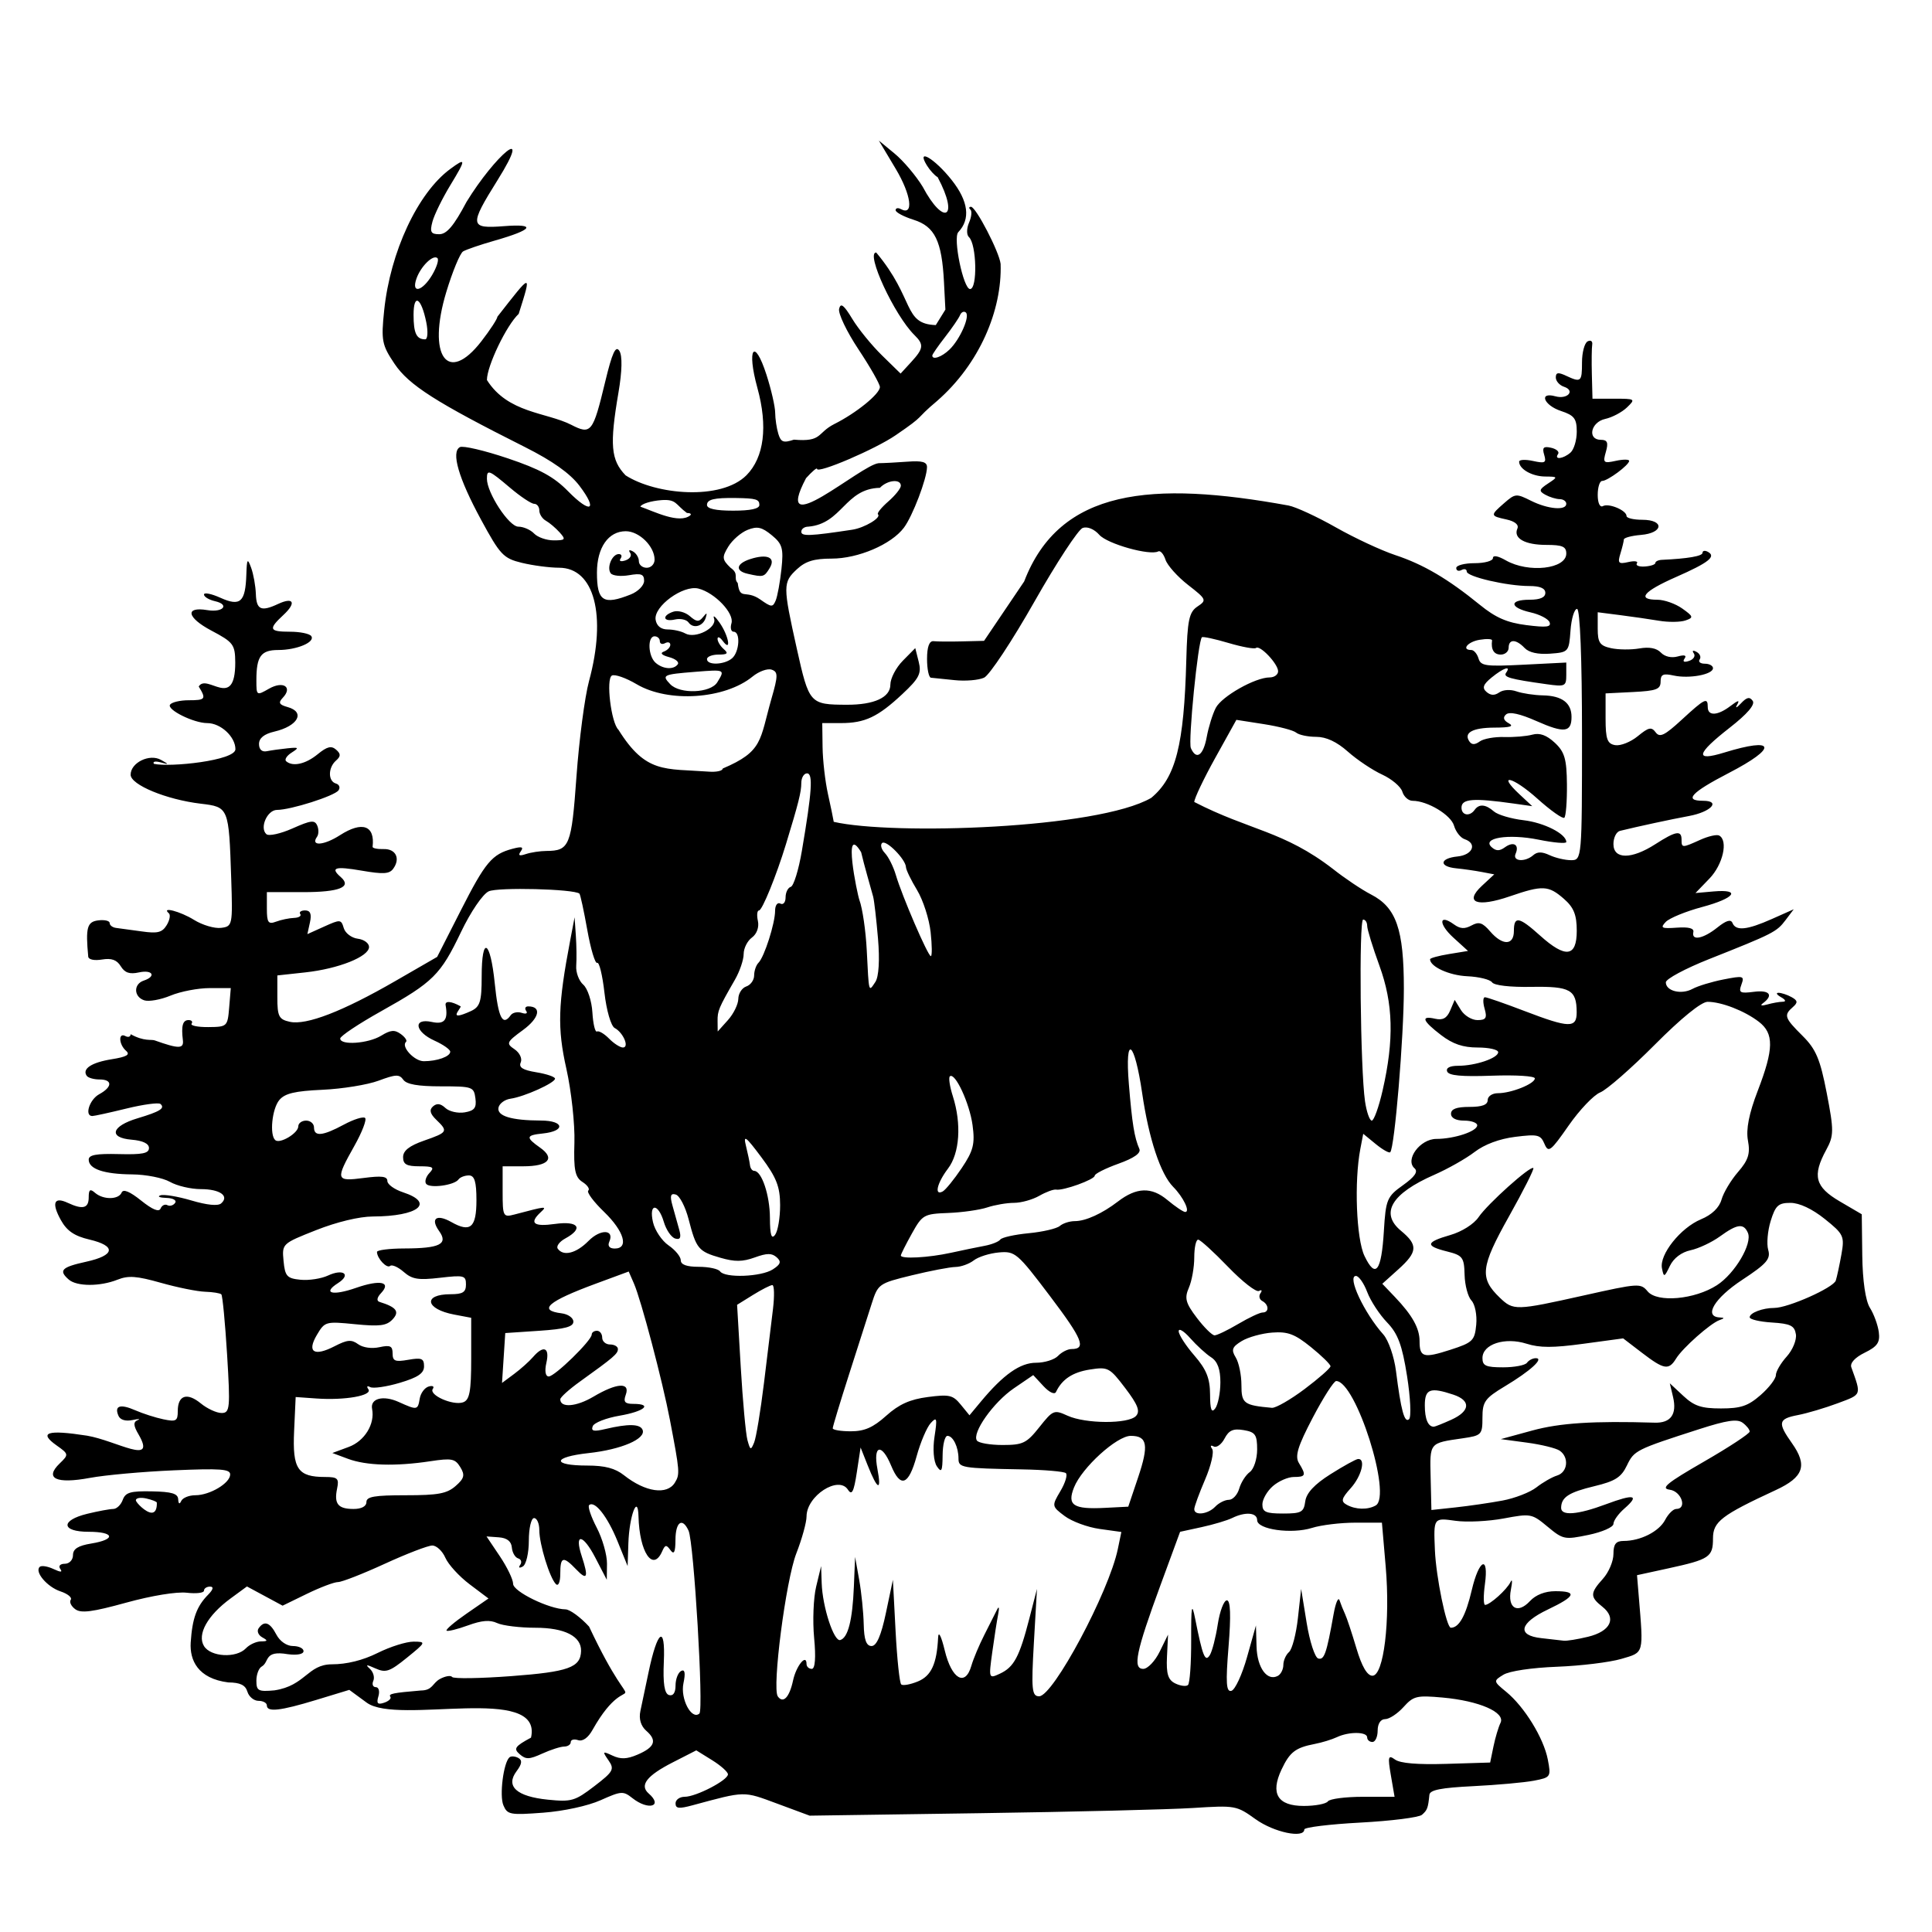 <?xml version="1.0" encoding="UTF-8" standalone="no"?>
<svg
   xmlns:dc="http://purl.org/dc/elements/1.1/"
   xmlns:cc="http://creativecommons.org/ns#"
   xmlns:rdf="http://www.w3.org/1999/02/22-rdf-syntax-ns#"
   xmlns:svg="http://www.w3.org/2000/svg"
   xmlns="http://www.w3.org/2000/svg"
   version="1.1"
   id="svg2"
   viewBox="0 0 1080 1080"
   height="1080"
   width="1080">
  <defs
     id="defs4" />
  <g
     transform="translate(0,27.638)"
     id="layer1">
    <g
       transform="translate(390.06,60.619)"
       id="layer1-2">
      <g
         transform="matrix(0.414,0,0,0.361,389.582,320.936)"
         id="layer1-8">
        <path
           d="m -187.676,1683.671 c -25.988,-21.421 -27.316,-21.696 -84.742,-17.51 -32.087,2.339 -161.659,5.968 -287.937,8.065 l -229.597,3.813 -43.893,-18.655 c -46.13,-19.605 -42.292,-19.692 -114.195,2.569 -18.541,5.74 -22.993,5.159 -22.993,-3 0,-5.565 5.571,-10.13 12.381,-10.145 15.348,-0.035 58.368,-25.654 58.368,-34.762 0,-3.683 -9.617,-13.545 -21.371,-21.915 l -21.371,-15.218 -32.124,18.826 c -34.774,20.379 -44.803,35.303 -32.195,47.911 20.033,20.033 -0.289,26.818 -21.858,7.298 -12.558,-11.365 -14.955,-11.188 -43.006,3.173 -17.209,8.81 -49.861,16.94 -77.611,19.323 -44.746,3.843 -48.284,3.088 -53.661,-11.446 -5.556,-15.018 0.107,-66.172 8.223,-74.289 2.181,-2.181 7.534,-1.76 11.895,0.936 5.67,3.504 5.022,9.339 -2.272,20.471 -15.323,23.386 -0.134,39.274 42.223,44.171 31.879,3.685 36.511,2.143 62.721,-20.883 25.71,-22.587 27.461,-26.248 19.132,-40.012 -8.532,-14.101 -8.155,-14.609 5.441,-7.332 10.952,5.861 19.314,5.524 33.407,-1.347 23.692,-11.551 27.191,-22.031 12.319,-36.903 -7.525,-7.525 -10.41,-18.536 -8.094,-30.889 1.98,-10.558 6.929,-37.481 10.998,-59.828 11.954,-65.648 22.881,-74.484 20.651,-16.7 -1.315,34.09 0.782,49.723 6.961,51.882 5.556,1.942 8.844,-3.549 8.844,-14.768 0,-9.822 3.387,-19.952 7.526,-22.511 5.048,-3.12 6.083,3.148 3.143,19.038 -4.438,23.986 10.954,57.486 21.546,46.894 5.97,-5.97 -7.434,-265.078 -14.651,-283.206 -8.378,-21.046 -17.559,-13.695 -17.673,14.15 -0.079,19.143 -1.942,23.631 -6.694,16.117 -5.642,-8.921 -7.256,-8.668 -11.261,1.769 -12.474,32.506 -30.704,1.621 -31.958,-54.144 -0.813,-36.139 -12.46,-0.731 -13.672,41.565 l -1.014,35.374 -13.761,-38.787 c -13.538,-38.158 -30.698,-63.113 -38.224,-55.587 -2.107,2.107 2.522,17.836 10.289,34.953 7.766,17.117 13.995,42.264 13.841,55.884 l -0.279,24.762 -15.484,-34.215 c -16.793,-37.107 -28.774,-38.7 -18.375,-2.442 9.482,33.062 7.542,38.556 -7.322,20.739 -17.771,-21.303 -21.624,-20.105 -21.624,6.721 0,12.706 -2.581,19.69 -5.882,15.918 -8.458,-9.664 -22.417,-61.72 -22.417,-83.597 0,-10.249 -3.184,-18.635 -7.075,-18.635 -3.891,0 -7.075,15.731 -7.075,34.957 0,19.226 -3.676,37.228 -8.168,40.005 -4.828,2.984 -6.256,1.955 -3.493,-2.516 2.571,-4.16 1.33,-8.679 -2.759,-10.041 -4.088,-1.363 -7.921,-8.952 -8.517,-16.864 -0.724,-9.607 -6.583,-14.841 -17.637,-15.756 l -16.554,-1.37 17.952,30.632 c 9.873,16.848 17.952,36.08 17.952,42.738 0,11.983 48.74,39.235 70.749,39.558 5.837,0.086 20.163,12.094 31.837,26.686 69.655,170.084 59.099,49.005 4.769,159.698 -5.933,12.379 -13.365,18.514 -19.551,16.14 -5.489,-2.106 -9.98,-0.746 -9.98,3.023 0,3.769 -3.98,6.872 -8.844,6.896 -4.864,0.021 -18.172,4.908 -29.574,10.854 -17.782,9.273 -22.141,9.4 -30.648,0.892 -8.508,-8.508 -6.314,-12.146 15.424,-25.581 16.684,-84.012 -179.504,-18.819 -221.774,-54.082 l -23.604,-19.862 -44.606,15.568 c -48.853,17.05 -66.716,19.324 -66.716,8.493 0,-3.891 -5.074,-7.075 -11.275,-7.075 -6.201,0 -12.94,-6.367 -14.975,-14.15 -2.688,-10.281 -9.761,-14.211 -25.868,-14.375 -41.245,-6.039 -52.144,-34.545 -50.708,-61.688 2.153,-37.651 8.024,-56.099 23.637,-74.279 6.82,-7.94 7.703,-12.381 2.462,-12.381 -4.494,0 -8.171,2.834 -8.171,6.297 0,3.463 -10.451,4.889 -23.225,3.167 -13.607,-1.834 -47.502,4.539 -81.848,15.389 -45.858,14.487 -60.811,16.703 -68.67,10.181 -5.526,-4.586 -8.299,-11.167 -6.162,-14.625 2.137,-3.458 -4.072,-9.312 -13.797,-13.009 -18.144,-6.898 -35.511,-30.524 -27.976,-38.058 2.32,-2.32 10.552,-0.829 18.292,3.313 10.147,5.431 12.732,5.361 9.264,-0.249 -2.711,-4.387 0,-7.781 6.221,-7.781 6.097,0 11.03,-5.976 11.03,-13.362 0,-9.67 6.843,-14.646 24.762,-18.008 33.654,-6.314 31.347,-18.154 -3.538,-18.154 -37.271,0 -38.395,-17.756 -1.769,-27.927 14.592,-4.052 30.296,-7.386 34.898,-7.407 4.602,-0.021 10.368,-6.345 12.814,-14.052 3.692,-11.632 10.384,-13.879 39.389,-13.225 26.911,0.606 35.069,3.42 35.5,12.244 0.357,7.327 1.845,8.269 4.127,2.613 1.963,-4.864 10.554,-8.844 19.092,-8.844 19.545,0 46.971,-18.784 46.971,-32.171 0,-8.411 -12.992,-9.506 -76.055,-6.41 -41.83,2.054 -92.873,7.332 -113.428,11.73 -45.462,9.727 -61.704,0.812 -40.734,-22.36 12.445,-13.751 12.325,-14.576 -4.058,-27.858 -24.964,-20.239 -12.728,-24.739 41.167,-15.14 39.795,7.902 94.058,46.992 69.554,-1.657 -7.14,-13.763 -7.504,-19.562 -1.407,-22.421 4.524,-2.12 1.439,-2.198 -6.856,-0.173 -9.289,2.268 -16.574,-0.208 -18.968,-6.448 -6.034,-15.724 2.244,-18.912 22.565,-8.688 10.207,5.136 27.314,11.437 38.015,14.002 17.216,4.128 19.456,2.662 19.456,-12.739 0,-24.542 12.497,-29.334 31.048,-11.906 8.718,8.19 21.371,14.891 28.118,14.891 11.251,0 11.867,-7.473 7.437,-90.205 -2.657,-49.612 -6.17,-91.706 -7.806,-93.541 -1.637,-1.835 -11.556,-3.65 -22.042,-4.033 -10.487,-0.383 -37.282,-6.597 -59.544,-13.809 -32.885,-10.654 -43.896,-11.556 -58.7,-4.811 -23.512,10.713 -54.856,10.624 -65.666,-0.187 -14.174,-14.174 -9.879,-19.256 23.347,-27.622 39.229,-9.878 41.103,-24.521 4.402,-34.404 -20.197,-5.438 -30.331,-13.368 -38.413,-30.055 -12.872,-26.577 -9.376,-36.745 9.214,-26.796 20.398,10.917 28.335,8.544 28.335,-8.471 0,-12.106 1.887,-13.678 8.49,-7.075 11.09,11.09 31.915,10.885 35.976,-0.354 2.119,-5.862 10.979,-1.689 26.283,12.381 15.391,14.15 24.157,18.262 26.297,12.337 1.766,-4.888 5.902,-7.224 9.192,-5.191 3.29,2.033 7.981,0.461 10.426,-3.493 2.493,-4.034 -2.728,-7.435 -11.892,-7.749 -8.985,-0.307 -12.563,-2.095 -7.952,-3.974 4.611,-1.878 23.421,1.69 41.8,7.929 21.22,7.204 35.88,8.88 40.17,4.59 11.515,-11.515 -1.606,-22.137 -27.346,-22.137 -13.526,0 -32.318,-5.061 -41.759,-11.247 -9.441,-6.186 -32.411,-11.389 -51.044,-11.563 -38.116,-0.355 -58.64,-8.351 -58.64,-22.845 0,-7.331 10.196,-9.485 40.681,-8.595 31.972,0.934 40.68,-1.083 40.68,-9.424 0,-6.843 -8.318,-11.411 -23.42,-12.861 -31.731,-3.047 -27.381,-21.012 8.028,-33.154 30.34,-10.404 37.532,-15.565 30.914,-22.183 -2.488,-2.488 -23.126,0.695 -45.861,7.075 -22.735,6.379 -43.516,11.599 -46.179,11.599 -10.884,0 -3.843,-25.52 9.308,-33.732 18,-11.241 18.212,-22.866 0.417,-22.866 -7.553,0 -15.302,-2.54 -17.22,-5.644 -6.644,-10.751 6.316,-20.638 33.643,-25.666 20.411,-3.756 25.401,-7.102 19.456,-13.048 -9.88,-9.879 -10.645,-28.863 -0.921,-22.854 3.891,2.405 7.075,1.101 7.075,-2.898 18.439,11.628 27.707,7.666 32.445,9.573 32.581,13.335 39.557,13.265 38.1,-0.384 -2.371,-22.216 -0.18,-31.053 7.696,-31.053 4.121,0 5.95,2.495 4.066,5.545 -1.885,3.05 8.274,5.437 22.576,5.306 25.49,-0.233 26.045,-0.831 28.178,-30.307 l 2.175,-30.068 -28.466,0 c -15.656,0 -39.428,5.227 -52.825,11.616 -13.398,6.389 -29.424,9.672 -35.614,7.297 -14.239,-5.464 -14.654,-25.128 -0.643,-30.504 17.44,-6.692 11.997,-17.325 -6.494,-12.685 -12.574,3.156 -19.068,0.628 -24.512,-9.544 -5.31,-9.922 -12.482,-12.867 -25.343,-10.409 -10.365,1.981 -18.209,0.094 -18.581,-4.471 -3.672,-45.101 -1.548,-53.951 13.476,-56.147 8.506,-1.243 15.466,0.613 15.466,4.127 0,3.513 3.98,6.923 8.844,7.576 4.864,0.654 20.502,3.092 34.75,5.418 21.128,3.449 27.281,1.662 33.357,-9.691 4.098,-7.656 5.44,-15.931 2.982,-18.388 -10.924,-10.924 15.404,-3.036 33.954,10.173 11.308,8.052 27.718,13.624 36.466,12.381 15.498,-2.201 15.851,-4.165 13.758,-76.545 -3.192,-110.393 -3.251,-110.56 -41.304,-115.776 -46.332,-6.35 -94.508,-29.211 -94.508,-44.846 0,-18.637 25.483,-32.96 40.927,-23.004 11.22,7.233 11.174,7.522 -0.614,3.832 -7.012,-2.195 -10.991,-1.146 -8.842,2.33 21.678,5.645 109.886,-5.1 110.026,-22.596 0,-19.351 -19.863,-40.485 -38.051,-40.485 -18.343,0 -54.975,-20.871 -50.198,-28.601 2.302,-3.725 13.55,-6.774 24.993,-6.774 22.915,0 24.103,-1.847 13.697,-21.29 11.095,-21.185 49.352,38.158 49.336,-37.077 -0.208,-27.997 -2.43,-31.408 -32.26,-49.515 -33.179,-20.141 -36.164,-37.567 -5.43,-31.692 21.242,4.061 30.635,-8.525 10.326,-13.836 -8.174,-2.138 -14.862,-6.78 -14.862,-10.318 0,-3.537 9.973,-1.274 22.163,5.03 26.883,13.902 33.806,6.816 35.032,-35.86 0.709,-24.674 1.539,-26.034 6.478,-10.612 3.115,9.728 5.982,28.034 6.37,40.68 0.749,24.429 7.073,27.656 30.076,15.345 20.931,-11.202 24.902,-1.855 7.211,16.975 -20.804,22.145 -19.458,26.047 8.988,26.047 13.389,0 26.213,3.024 28.498,6.72 5.784,9.358 -19.444,21.58 -44.545,21.58 -23.377,0 -29.521,9.726 -29.521,46.728 0,24.094 0.177,24.231 17.032,13.187 19.175,-12.564 32.385,-2.549 18.579,14.086 -6.308,7.601 -4.905,10.708 6.466,14.317 24.431,7.754 14.207,29.479 -17.918,38.07 -13.742,3.675 -20.622,10.066 -20.622,19.156 0,8.509 3.992,12.709 10.612,11.163 5.837,-1.363 18.421,-3.383 27.964,-4.491 15.344,-1.78 15.97,-1.003 5.416,6.714 -6.565,4.8 -9.863,10.801 -7.329,13.334 8.891,8.891 26.255,4.46 42.566,-10.864 12.706,-11.937 18.386,-13.553 24.864,-7.075 6.478,6.478 6.457,10.335 -0.093,16.886 -10.873,10.873 -10.969,31.954 -0.163,35.556 4.58,1.527 6.168,6.27 3.529,10.54 -5.397,8.733 -64.515,30.313 -83.04,30.313 -13.238,0 -23.91,28.009 -14.325,37.594 3.301,3.301 19.178,-0.721 35.282,-8.937 24.843,-12.674 29.891,-13.348 33.306,-4.449 2.214,5.769 2.099,13.605 -0.255,17.413 -9.303,15.052 9.24,13.584 30.976,-2.452 30.085,-22.196 47.483,-15.109 44.054,17.946 -0.231,2.23 6.456,3.822 14.86,3.537 16.592,-0.561 23.043,14.797 12.863,30.625 -5.129,7.975 -13.441,8.521 -42.44,2.787 -36.105,-7.139 -42.928,-4.712 -28.189,10.027 15.347,15.347 -1.91,23.256 -50.74,23.256 l -49.106,0 0,25.519 c 0,21.613 1.895,24.705 12.381,20.202 6.809,-2.924 17.719,-5.539 24.243,-5.81 6.524,-0.272 10.316,-2.995 8.426,-6.052 -1.889,-3.057 1.086,-5.559 6.613,-5.559 7.002,0 8.985,5.567 6.539,18.362 l -3.51,18.362 22.72,-11.749 c 21.845,-11.297 22.863,-11.202 26.437,2.465 2.044,7.818 10.556,15.189 18.914,16.38 8.358,1.191 15.197,6.942 15.197,12.779 0,14.902 -41.181,33.756 -85.949,39.349 l -37.861,4.73 0,33.792 c 0,29.735 2.031,34.302 16.919,38.038 22.296,5.596 71.344,-16.152 142.265,-63.083 l 56.599,-37.453 31.837,-71.779 c 33.275,-75.022 42.143,-87.159 69.866,-95.626 12.674,-3.871 15.432,-2.912 11.22,3.903 -4.023,6.509 -2.131,7.71 6.768,4.295 6.793,-2.607 19.255,-4.788 27.691,-4.848 31.361,-0.221 33.991,-7.668 40.724,-115.316 3.551,-56.765 11.184,-123.262 16.962,-147.771 24.051,-102.015 7.124,-175.404 -40.474,-175.486 -12.704,-0.021 -35.287,-3.424 -50.187,-7.562 -24.966,-6.932 -29.298,-12.191 -55.26,-67.08 -30.277,-64.01 -40.568,-104.61 -28.419,-112.118 4.139,-2.558 33.069,5.199 64.288,17.238 43.567,16.801 62.546,28.647 81.646,50.961 30.612,35.763 40.928,30.131 15.417,-8.418 -12.661,-19.132 -36.413,-38.465 -73.553,-59.867 -120.267,-69.305 -156.805,-96.047 -176.011,-128.819 -17.13,-29.23 -18.291,-36.071 -14.056,-82.809 8.212,-90.626 45.193,-181.555 88.973,-218.77 21.852,-18.575 21.901,-15.746 0.43,24.762 -10.828,20.429 -21.725,45.898 -24.216,56.599 -3.747,16.097 -2.159,19.456 9.2,19.456 10.118,0 19.783,-13.134 36.746,-49.936 37.66,-70.747 92.078,-125.799 41.867,-33.634 -38.312,70.284 -37.701,75.252 8.744,71.089 44.565,-3.994 39.368,5.378 -12.381,22.328 -19.456,6.373 -38.724,13.927 -42.819,16.788 -4.094,2.861 -14.283,31.112 -22.641,62.78 -26.186,99.216 1.595,144.168 47.271,76.489 11.949,-17.705 21.726,-34.886 21.726,-38.179 45.722,-67.017 47.146,-70.72 28.737,-4.381 -16.413,17.471 -42.887,80.699 -42.887,102.428 28.345,51.481 79.925,49.77 113.482,69.128 27.21,16.074 29.63,12.591 46.241,-66.564 9.39,-44.745 14.137,-56.594 19.111,-47.706 4.175,7.461 3.729,31.255 -1.21,64.459 -12.078,81.209 -10.319,104.607 9.649,128.338 41.106,30.196 128.83,39.205 163.17,-0.188 23.89,-27.773 29.09,-75.544 14.734,-135.359 -14.713,-61.305 -4.126,-78.744 12.289,-20.241 6.408,22.837 11.694,49.272 11.747,58.744 0.057,9.473 1.964,24.186 4.246,32.697 3.49,13.014 6.839,14.451 21.067,9.042 38.845,3.831 30.513,-10.172 54.567,-24.219 29.426,-16.805 61.52,-46.689 61.52,-57.283 0,-4.594 -13.013,-30.828 -28.917,-58.299 -15.904,-27.471 -27.673,-55.749 -26.151,-62.841 2.092,-9.752 6.393,-5.999 17.65,15.405 8.187,15.565 26.246,41.034 40.131,56.599 l 25.247,28.299 14.162,-17.687 c 16.931,-21.145 17.593,-27.211 4.568,-41.892 -27.043,-30.483 -66.414,-127.905 -51.69,-127.905 52.599,72.021 35.889,110.696 80.476,112.396 l 12.96,-23.96 -1.901,-42.449 c -2.862,-63.915 -12.35,-86.277 -40.999,-96.637 -13.371,-4.835 -24.311,-11.523 -24.311,-14.862 0,-3.339 3.206,-4.09 7.125,-1.668 17.697,10.938 14.021,-22.016 -6.949,-62.293 l -22.837,-43.861 21.372,20.232 c 11.754,11.128 28.786,34.209 37.849,51.293 28.426,61.415 49.919,49.164 20.193,-14.831 -3.934,-2.431 -10.489,-10.656 -14.568,-18.277 -14.91,-27.86 10.521,-10.633 33.541,22.72 22.638,32.8 25.681,60.469 8.877,80.717 -7.424,8.945 6.867,88.079 15.906,88.079 10.247,0 8.903,-69.579 -1.555,-80.49 -3.271,-3.412 -3.199,-13.432 0.16,-22.266 3.359,-8.834 4.187,-17.981 1.842,-20.326 -2.346,-2.346 -1.966,-4.265 0.843,-4.265 6.596,0 38.212,69.938 39.978,88.436 2.068,71.906 -28.653,155.034 -85.842,212.246 -31.88,30.625 -13.331,19.729 -55.799,52.955 -27.357,21.667 -106.258,60.372 -106.258,52.125 0,-2.421 -6.672,4.08 -14.827,14.447 -47.445,103.09 74.55,-21.023 98.084,-23.204 6.74,-0.05 24.193,-1.101 38.785,-2.341 20.016,-1.701 26.512,0.382 26.454,8.481 -0.127,17.806 -19.431,75.824 -31.21,93.8 -16.953,25.872 -61.728,47.82 -97.56,47.82 -23.684,0 -35.193,4.027 -46.792,16.374 -19.123,20.355 -19.134,25.619 -0.27,122.811 16.643,85.748 17.535,86.899 67.556,87.114 37.054,0.158 58.828,-11.379 58.828,-31.171 0,-9.607 7.562,-26.259 16.805,-37.005 l 16.805,-19.537 4.665,21.237 c 3.963,18.042 0.636,25.558 -22.111,49.954 -33.06,35.456 -50.524,44.918 -82.909,44.918 l -25.227,0 0.422,37.143 c 0.232,20.429 3.494,53.061 7.249,72.517 3.755,19.456 7.28,38.917 7.832,43.247 79.25,20.889 356.521,10.971 428.703,-37.096 33.186,-31.664 44.289,-81.695 47.349,-213.351 1.438,-61.85 3.7,-74.307 15.069,-82.964 12.79,-9.74 12.237,-11.204 -12.602,-33.346 -14.289,-12.737 -28.048,-30.368 -30.577,-39.18 -2.529,-8.812 -6.928,-14.581 -9.776,-12.821 -11.251,6.953 -68.754,-11.583 -79.565,-25.648 -6.767,-8.803 -15.931,-13.22 -22.333,-10.763 -5.971,2.291 -35.423,53.825 -65.449,114.519 -30.025,60.694 -60.532,113.531 -67.792,117.417 -7.26,3.886 -25.175,5.607 -39.811,3.825 -14.636,-1.782 -28.998,-3.466 -31.916,-3.744 -2.918,-0.277 -5.306,-13.379 -5.306,-29.114 0,-18.784 3.037,-28.215 8.844,-27.461 4.864,0.632 22.183,0.771 38.488,0.31 l 29.644,-0.838 54.165,-91.952 c 48.048,-143.797 172.056,-156.254 357.025,-117.584 9.728,2.096 38.381,17.277 63.674,33.737 25.293,16.46 61.498,35.822 80.457,43.027 37.938,14.418 71.006,36.72 114.101,76.954 21.384,19.964 36.733,27.649 62.807,31.446 27.252,3.969 33.845,3.037 31.356,-4.432 -1.734,-5.201 -13.283,-12.082 -25.664,-15.291 -28.468,-7.377 -29.27,-19.579 -1.287,-19.579 14.15,0 21.225,-3.537 21.225,-10.612 0,-7.119 -7.12,-10.612 -21.629,-10.612 -30.142,0 -84.494,-14.462 -84.494,-22.482 0,-3.659 -3.184,-4.685 -7.075,-2.28 -3.891,2.405 -7.075,1.001 -7.075,-3.12 0,-4.121 11.143,-7.492 24.762,-7.492 13.619,0 24.762,-3.55 24.762,-7.889 0,-4.845 6.729,-3.48 17.438,3.537 30.57,20.03 81.61,13.429 81.61,-10.556 0,-10.791 -5.223,-13.393 -26.884,-13.393 -29.063,0 -44.913,-10.259 -39.131,-25.328 2.247,-5.856 -3.349,-11.205 -14.703,-14.055 -22.2,-5.572 -22.273,-6.199 -2.975,-25.497 14.728,-14.728 16.197,-14.873 35.948,-3.537 22.91,13.148 47.745,15.616 47.745,4.743 0,-3.891 -3.98,-7.124 -8.844,-7.183 -4.864,-0.057 -13.604,-3.118 -19.421,-6.796 -9.074,-5.736 -8.571,-8.204 3.537,-17.354 13.777,-10.411 13.683,-10.672 -3.926,-10.892 -17.721,-0.221 -35.021,-11.582 -35.021,-22.999 0,-3.187 8.453,-3.673 18.785,-1.08 16.35,4.104 18.3,2.862 15.047,-9.581 -2.946,-11.264 -0.945,-13.565 9.435,-10.85 7.245,1.895 11.429,6.267 9.298,9.715 -5.738,9.285 6.944,7.606 16.769,-2.219 4.669,-4.669 8.49,-19.273 8.49,-32.451 0,-20.127 -3.397,-25.244 -21.225,-31.973 -23.382,-8.826 -30.523,-30.039 -7.67,-22.785 16.373,5.197 27.371,-8.737 11.656,-14.768 -6.083,-2.334 -11.061,-8.791 -11.061,-14.349 0,-7.797 3.124,-8.432 13.685,-2.78 20.42,10.928 21.69,9.725 21.69,-20.558 0,-15.335 3.397,-29.981 7.548,-32.547 4.151,-2.566 6.958,-0.366 6.237,4.889 -0.721,5.254 -0.934,26.268 -0.473,46.697 l 0.838,37.143 29.396,0 c 28.486,0 29.018,0.418 17.166,13.513 -6.726,7.432 -19.954,15.452 -29.396,17.822 -19.607,4.921 -24.513,32.338 -5.787,32.338 8.745,0 10.302,4.292 6.726,18.542 -4.286,17.076 -3.228,18.184 13.383,14.015 9.92,-2.49 18.036,-2.452 18.036,0.084 0,6.312 -29.042,31.033 -36.457,31.033 -3.296,0 -5.992,9.739 -5.992,21.642 0,12.511 2.961,19.812 7.019,17.304 7.987,-4.936 31.893,6.597 31.893,15.386 0,3.192 9.551,5.804 21.224,5.804 30.242,0 28.695,20.504 -1.769,23.442 -12.646,1.219 -23.037,4.403 -23.09,7.075 -0.057,2.672 -2.148,12.524 -4.655,21.894 -3.967,14.827 -2.577,16.518 10.719,13.041 8.402,-2.197 13.612,-1.301 11.577,1.992 -2.035,3.293 2.736,5.502 10.602,4.909 7.866,-0.593 14.303,-3.053 14.303,-5.468 0,-2.415 3.98,-4.599 8.844,-4.855 35.045,-1.841 54.83,-5.771 54.83,-10.891 0,-3.293 3.236,-3.988 7.19,-1.544 11.719,7.243 1.303,16.696 -43.08,39.101 -44.132,22.278 -53.282,35.114 -25.03,35.114 9.297,0 24.419,6.131 33.605,13.624 15.139,12.349 15.536,14.078 4.234,18.477 -6.857,2.669 -22.776,2.881 -35.374,0.47 -12.598,-2.411 -36.437,-6.364 -52.975,-8.785 l -30.068,-4.402 0,25.547 c 0,21.449 2.879,26.27 17.948,30.052 9.871,2.477 27.104,2.673 38.295,0.435 13.439,-2.688 23.298,-0.514 29.038,6.402 5.243,6.318 14.259,8.704 22.728,6.017 9.222,-2.927 12.394,-1.796 9.246,3.297 -2.999,4.852 -0.698,6.181 6.148,3.554 6.016,-2.309 8.874,-7.54 6.349,-11.624 -2.703,-4.374 -1.185,-5.322 3.693,-2.307 4.556,2.816 6.452,8.083 4.213,11.705 -2.239,3.622 0.893,6.586 6.96,6.586 6.066,0 11.03,3.123 11.03,6.94 0,9.794 -32.019,16.661 -53.061,11.379 -14.376,-3.608 -17.687,-1.834 -17.687,9.476 0,11.798 -5.65,14.24 -37.143,16.053 l -37.143,2.138 0,38.815 c 0,32.059 2.265,39.251 13.012,41.321 7.157,1.378 20.855,-4.862 30.441,-13.867 14.768,-13.874 18.462,-14.782 24.198,-5.946 5.524,8.509 12.009,4.897 35.257,-19.641 31.308,-33.045 35.051,-35.123 35.051,-19.456 0,14.186 13.367,13.417 30.727,-1.769 10.498,-9.183 12.791,-9.64 8.876,-1.769 -2.903,5.837 -0.572,4.85 5.179,-2.192 7.917,-9.694 11.787,-10.653 15.931,-3.948 3.568,5.773 -7.28,20.279 -31.158,41.666 -45.301,40.574 -47.634,52.627 -7.442,38.446 69.678,-24.584 72.92,-7.986 6.185,31.66 -50.57,30.043 -61.017,42.94 -34.785,42.94 24.766,0 11.005,17.25 -18.814,23.584 -24.613,5.228 -67.952,15.93 -93.204,23.015 -4.864,1.365 -8.844,10.54 -8.844,20.39 0,23.948 24.31,24.044 56.599,0.222 27.629,-20.384 35.374,-21.933 35.374,-7.075 0,13.048 0.742,13.059 25.215,0.362 10.867,-5.638 22.373,-8.633 25.571,-6.657 12.446,7.692 5.126,44.938 -13.084,66.58 l -18.898,22.459 24.204,-2.46 c 38.175,-3.88 29.163,10.466 -15.113,24.058 -22.16,6.803 -44.319,17.223 -49.243,23.156 -7.759,9.35 -5.754,10.53 15.042,8.856 16.198,-1.304 23.42,0.942 22.226,6.912 -2.779,13.895 13.344,10.37 32.351,-7.075 12.048,-11.057 18.309,-13.218 20.501,-7.075 4.537,12.71 19.625,10.956 53.233,-6.189 l 29.467,-15.033 -11.058,16.802 c -12.007,18.243 -16.48,20.857 -103.269,60.362 -32.102,14.612 -58.368,30.787 -58.368,35.944 0,13.636 21.015,19.542 36.072,10.138 7.135,-4.456 25.931,-11.013 41.768,-14.572 27.037,-6.075 28.516,-5.592 24.234,7.901 -4.027,12.69 -2.038,14.001 17.001,11.206 21.203,-3.112 26.75,5.304 11.809,17.919 -4.075,3.441 -1.58,4.191 5.885,1.769 7.128,-2.313 16.679,-4.254 21.225,-4.313 4.742,-0.064 3.741,-3.032 -2.347,-6.967 -5.837,-3.772 -7.429,-6.858 -3.537,-6.858 3.891,0 11.824,3.002 17.628,6.672 8.405,5.314 8.765,8.46 1.769,15.456 -12.562,12.562 -11.345,16.695 13.12,44.559 18.091,20.605 23.774,36.039 32.648,88.67 9.781,58.012 9.721,65.881 -0.679,87.797 -19.085,40.22 -15.153,57.408 18.269,79.854 l 29.693,19.942 0.683,63.655 c 0.421,39.263 4.381,70.377 10.336,81.195 5.309,9.647 10.7,26.534 11.98,37.526 1.872,16.077 -1.853,22.332 -19.044,31.984 -13.117,7.364 -20.09,16.097 -18.056,22.611 13.703,43.875 14.446,41.61 -18.235,55.618 -17.133,7.344 -41.371,15.598 -53.862,18.341 -26.648,5.853 -27.737,11.749 -8.055,43.596 21.267,34.411 15.839,52.518 -21.732,72.49 -73.73,39.194 -84.898,49.052 -84.898,74.945 0,28.796 -4.758,32.459 -60.136,46.304 l -42.449,10.612 2.293,31.837 c 6.586,91.428 7.577,87.307 -23.518,97.798 -15.565,5.251 -54.612,10.717 -86.773,12.146 -34.293,1.524 -64.248,6.643 -72.438,12.38 -13.718,9.608 -13.65,10.076 3.821,26.489 24.567,23.08 50.533,71.501 56.14,104.691 4.558,26.979 4.04,27.886 -18.78,32.89 -12.907,2.83 -49.733,6.64 -81.835,8.467 -43.694,2.487 -58.59,5.859 -59.252,13.414 -1.804,20.588 -2.815,23.696 -10.061,30.943 -4.074,4.074 -41.483,9.493 -83.13,12.041 -41.647,2.548 -75.722,7.333 -75.722,10.633 0,14.367 -41.029,4.513 -65.627,-15.763 z m 97.464,-27.762 c 2.405,-3.891 23.648,-7.075 47.207,-7.075 l 42.835,0 -4.984,-33.237 c -4.349,-29.001 -3.637,-32.119 5.586,-24.465 7.043,5.845 30.244,8.083 69.522,6.706 l 58.952,-2.066 4.452,-24.762 c 2.449,-13.619 6.732,-30.118 9.519,-36.665 6.917,-16.251 -28.672,-34.089 -78.212,-39.202 -35.013,-3.614 -39.276,-2.423 -52.779,14.743 -8.079,10.271 -19.234,18.674 -24.788,18.674 -6.055,0 -10.099,7.082 -10.099,17.687 0,9.728 -3.184,17.687 -7.075,17.687 -3.891,0 -7.075,-3.184 -7.075,-7.075 0,-8.932 -24.583,-9.19 -40.776,-0.427 -6.757,3.656 -20.244,8.403 -29.972,10.55 -26.108,5.76 -33.741,12.5 -44.908,39.65 -15.367,37.361 -5.219,56.351 30.113,56.351 15.46,0 30.077,-3.184 32.482,-7.075 z M -1356.133,1493.962 c -2.85,-4.611 3.401,-6.086 41.295,-9.745 15.972,-0.132 15.396,-11.29 25.567,-17.769 7.35,-4.59 14.815,-5.998 16.589,-3.128 1.774,2.87 37.738,2.258 79.92,-1.36 77.231,-6.624 93.585,-13.392 94.158,-38.964 0.507,-22.646 -22.223,-35.931 -61.473,-35.931 -21.054,0 -44.366,-3.257 -51.803,-7.237 -9.818,-5.254 -20.65,-4.26 -39.533,3.63 -14.305,5.977 -27.26,9.618 -28.787,8.09 -1.528,-1.528 10.578,-13.355 26.901,-26.283 l 29.678,-23.506 -25.498,-22.041 c -14.024,-12.123 -28.745,-30.582 -32.714,-41.021 -3.969,-10.439 -11.919,-18.979 -17.667,-18.979 -5.748,0 -34.631,12.735 -64.185,28.299 -29.554,15.565 -57.957,28.299 -63.119,28.299 -5.162,0 -24.102,8.225 -42.089,18.279 l -32.704,18.279 -24.077,-14.881 -24.077,-14.881 -22.187,18.669 c -31.069,26.143 -45.417,55.665 -35.794,73.647 9.073,16.953 43.618,19.074 56.565,3.474 4.844,-5.837 13.989,-10.661 20.322,-10.721 9.296,-0.088 9.636,-1.298 1.765,-6.284 -5.362,-3.397 -7.562,-9.715 -4.889,-14.041 7.669,-12.409 15.251,-9.302 23.964,9.821 4.727,10.375 13.971,17.687 22.36,17.687 7.866,0 14.301,3.545 14.301,7.878 0,4.729 -8.484,6.633 -21.225,4.763 -32.728,-6.468 -24.472,11.96 -35.259,19.125 -3.955,2.444 -7.19,12.304 -7.19,21.912 0,15.669 2.504,17.211 24.309,14.974 42.124,-7.248 44.652,-40.176 77.554,-40.352 20.182,0 41.934,-6.185 61.905,-17.602 16.935,-9.681 38.749,-17.554 48.477,-17.496 17.183,0.103 16.928,0.812 -8.95,24.869 -23.312,21.672 -28.61,23.748 -42.449,16.63 -12.571,-6.466 -14.113,-6.328 -7.522,0.67 4.56,4.842 6.607,13.191 4.549,18.553 -2.058,5.363 -0.515,9.75 3.428,9.75 3.943,0 5.492,6.415 3.442,14.255 -2.862,10.945 -1.075,13.237 7.697,9.871 6.283,-2.411 10.085,-6.552 8.447,-9.201 z m 543.757,-25.21 c 4.286,-22.847 18.215,-42.351 18.215,-25.506 0,4.121 3.206,7.492 7.124,7.492 4.472,0 5.641,-17.777 3.141,-47.755 -2.191,-26.265 -0.97,-62.082 2.713,-79.592 l 6.697,-31.837 0.775,26.429 c 1.082,36.889 16.468,90.971 25.065,88.105 10.484,-3.495 16.532,-30.677 18.399,-82.697 l 1.651,-45.987 5.51,35.374 c 3.03,19.456 5.789,50.497 6.13,68.98 0.441,23.905 3.499,33.606 10.593,33.606 6.798,0 12.971,-16.331 19.39,-51.293 l 9.417,-51.293 3.603,79.014 c 1.982,43.458 5.427,80.833 7.656,83.055 2.229,2.223 12.329,0.135 22.445,-4.639 18.112,-8.548 25.609,-27.212 27.358,-68.111 0.46,-10.753 4.241,-2.22 8.983,20.27 9.351,44.354 27.649,56.425 35.871,23.663 2.701,-10.76 10.633,-32.41 17.627,-48.109 6.994,-15.7 14.74,-33.32 17.212,-39.157 2.472,-5.837 3.12,-2.653 1.44,7.075 -1.68,9.728 -5.291,36.324 -8.024,59.102 -4.913,40.954 -4.797,41.323 10.438,33.169 18.898,-10.114 26.282,-26.003 39.59,-85.196 l 10.339,-45.986 -4.16,83.13 c -3.651,72.96 -2.786,83.13 7.071,83.13 18.952,0 94.278,-161.645 106.263,-228.033 l 4.766,-26.4 -29.402,-4.702 c -16.171,-2.586 -37.399,-11.58 -47.172,-19.987 -17.476,-15.032 -17.571,-15.67 -5.746,-38.536 6.613,-12.788 9.927,-25.343 7.364,-27.9 -2.563,-2.557 -29.063,-5.157 -58.889,-5.779 -82.117,-1.712 -86.067,-2.479 -86.067,-16.727 0,-17.816 -7.363,-35.205 -14.907,-35.205 -3.475,0 -6.415,13.531 -6.533,30.068 -0.178,24.802 -1.541,27.788 -7.783,17.05 -4.384,-7.541 -5.701,-26.887 -3.131,-45.987 3.843,-28.56 3.152,-31.352 -5.168,-20.875 -5.283,6.652 -13.836,29.733 -19.008,51.293 -10.83,45.144 -21.726,49.707 -34.48,14.437 -12.732,-35.211 -24.595,-31.802 -18.464,5.306 5.854,35.431 0.23,33.016 -13.157,-5.651 l -9.549,-27.581 -5.145,38.725 c -3.977,29.935 -6.684,35.981 -11.921,26.638 -12.674,-22.611 -55.925,9.438 -55.925,41.441 0,9.117 -6.229,34.895 -13.841,57.285 -14.118,41.524 -32.936,208.391 -24.956,221.303 7.217,11.677 15.669,1.565 20.582,-24.621 z m 612.973,-36.128 12.055,-49.097 0.813,32.739 c 0.815,32.845 14.39,54.183 28.802,45.276 4.062,-2.51 7.385,-10.107 7.385,-16.881 0,-6.774 3.452,-15.769 7.672,-19.989 4.219,-4.219 9.626,-27.938 12.015,-52.708 l 4.344,-45.036 7.441,52.529 c 4.092,28.891 11.13,53.733 15.64,55.205 8.137,2.655 11.221,-7.564 20.767,-68.823 2.729,-17.51 6.335,-27.061 8.014,-21.225 1.679,5.837 5.02,15.388 7.423,21.225 2.403,5.837 9.315,29.714 15.358,53.061 7.282,28.133 14.567,42.449 21.6,42.449 15.272,0 24.249,-84.687 17.923,-169.07 l -5.093,-67.938 -35.98,0 c -19.789,0 -46.034,3.635 -58.322,8.079 -27.644,9.996 -74.174,2.508 -74.174,-11.937 0,-11.845 -15.835,-13.432 -33.702,-3.38 -6.757,3.802 -25.348,10.166 -41.315,14.143 l -29.03,7.231 -26.411,82.391 c -33.202,103.576 -37.927,129.868 -23.335,129.868 5.93,0 15.888,-11.939 22.13,-26.531 l 11.348,-26.531 -1.444,34.273 c -1.117,26.512 1.411,35.871 11.164,41.329 6.934,3.881 14.653,5.01 17.154,2.509 2.501,-2.501 4.463,-33.833 4.36,-69.628 -0.152,-53.304 0.814,-59.32 5.342,-33.245 10.174,58.592 13.508,68.091 19.828,56.499 3.152,-5.782 7.978,-27.227 10.723,-47.655 2.745,-20.429 8.286,-37.143 12.313,-37.143 4.898,0 5.643,23.686 2.25,71.546 -4,56.417 -3.173,70.913 3.908,68.552 4.939,-1.646 14.405,-25.087 21.036,-52.09 z m 460.369,-31.562 c 30.567,-8.491 39.073,-28.801 19.484,-46.529 -16.865,-15.262 -16.762,-21.076 0.767,-43.362 7.782,-9.894 14.15,-27.11 14.15,-38.259 0,-15.391 3.326,-20.27 13.817,-20.27 22.715,0 47.794,-14.607 56,-32.617 4.237,-9.299 10.955,-16.907 14.93,-16.907 15.139,0 7.169,-27.324 -8.692,-29.797 -12.886,-2.009 -4.128,-10.273 45.987,-43.387 34.048,-22.498 61.905,-43.499 61.905,-46.668 0,-3.17 -4.334,-9.36 -9.631,-13.756 -7.324,-6.078 -21.307,-3.685 -58.368,9.99 -85.636,31.6 -88.01,32.966 -97.735,56.241 -7.688,18.399 -15.872,24.383 -43.899,32.091 -34.582,9.512 -44.752,17.095 -44.953,33.516 -0.158,12.888 22.346,10.846 60.443,-5.484 38.362,-16.444 46.003,-14.403 24.937,6.663 -8.107,8.107 -14.739,18.791 -14.739,23.743 0,4.952 -15.123,12.601 -33.606,16.998 -32.407,7.709 -34.381,7.255 -55.363,-12.732 -21.252,-20.244 -22.629,-20.539 -59.217,-12.692 -20.603,4.418 -49.812,6.058 -64.909,3.644 -30.002,-4.798 -29.815,-5.101 -27.985,45.302 1.505,41.468 15.614,120.273 21.532,120.273 11.123,0 20.088,-18.517 28.261,-58.368 9.871,-48.129 23.229,-54.798 17.713,-8.844 -2.102,17.51 -1.979,31.837 0.273,31.837 6.462,0 29.41,-23.676 34.287,-35.374 2.433,-5.837 2.683,-0.568 0.555,11.707 -4.987,28.776 9.019,38.405 25.771,17.718 7.843,-9.686 20.368,-15.275 34.229,-15.275 30.167,0 27.385,7.889 -9.978,28.299 -38.604,21.088 -42.418,40.24 -8.844,44.406 12.646,1.569 26.177,3.345 30.068,3.946 3.891,0.601 18.656,-2.124 32.81,-6.056 z M -242.321,1199.581 c 4.844,-5.837 13.132,-10.612 18.419,-10.612 5.286,0 11.576,-7.829 13.978,-17.397 2.401,-9.568 8.83,-21.101 14.284,-25.628 5.455,-4.527 9.918,-20.205 9.918,-34.84 0,-22.978 -2.488,-27.084 -18.238,-30.095 -14.144,-2.704 -19.935,0.238 -25.797,13.103 -4.157,9.124 -10.769,14.606 -14.692,12.181 -4.079,-2.521 -4.947,-0.872 -2.029,3.851 2.808,4.543 -1.476,25.848 -9.519,47.345 -8.043,21.497 -14.624,42.15 -14.624,45.895 0,10.527 18.467,8.045 28.299,-3.803 z m 121.571,-8.306 c 1.527,-12.901 12.365,-26.254 34.075,-41.979 17.51,-12.684 34.225,-23.272 37.143,-23.531 10.831,-0.959 4.811,26.551 -9.904,45.258 -12.55,15.955 -13.478,20.433 -5.306,25.608 12.045,7.627 28.363,8.074 39.099,1.073 22.493,-14.669 -26.817,-192.682 -53.373,-192.682 -3.129,0 -17.357,25.525 -31.618,56.723 -20.319,44.45 -24.359,59.657 -18.672,70.284 10.109,18.888 9.253,21.565 -6.893,21.565 -7.782,0 -20.517,6.367 -28.299,14.15 -7.782,7.782 -14.15,20.517 -14.15,28.299 0,11.752 4.717,14.15 27.83,14.15 24.893,0 28.066,-1.996 30.068,-18.919 z m -1267.699,1.231 c 0,-8.49 10.612,-10.612 53.061,-10.612 43.829,0 55.552,-2.49 67.373,-14.312 11.733,-11.733 12.88,-16.988 6.364,-29.164 -7.087,-13.243 -11.512,-14.234 -40.843,-9.148 -46.651,8.089 -86.096,6.756 -110.718,-3.742 l -21.225,-9.049 22.145,-9.416 c 21.425,-9.11 35.547,-35.465 31.526,-58.839 -2.793,-16.236 14.943,-21.616 35.764,-10.849 25.209,13.036 25.902,12.908 28.577,-5.269 1.243,-8.45 6.684,-16.823 12.089,-18.605 5.405,-1.782 7.902,-0.124 5.548,3.686 -5.812,9.405 26.918,26.14 40.746,20.833 8.927,-3.425 11.09,-16.608 11.09,-67.589 l 0,-63.334 -22.993,-4.988 c -38.978,-8.456 -42.554,-31.51 -4.889,-31.51 16.51,0 20.807,-3.11 20.807,-15.061 0,-13.97 -2.547,-14.723 -35.159,-10.397 -29.332,3.891 -37.442,2.381 -48.934,-9.111 -7.576,-7.576 -15.806,-11.745 -18.287,-9.264 -4.478,4.478 -17.576,-11.437 -17.784,-21.609 -0.057,-2.918 16.606,-5.355 37.035,-5.415 47.86,-0.139 59.47,-6.803 46.907,-26.921 -12.26,-19.631 -3.543,-26.974 16.546,-13.94 25.73,16.694 33.826,8.578 33.826,-33.907 0,-28.65 -2.573,-38.322 -10.195,-38.322 -5.607,0 -11.928,2.804 -14.045,6.23 -5.622,9.097 -39.094,14.193 -43.749,6.661 -2.188,-3.54 -0.13,-11.072 4.573,-16.738 7.175,-8.646 4.998,-10.302 -13.541,-10.302 -17.404,0 -22.091,-3.014 -22.091,-14.207 0,-9.971 8.438,-17.583 28.299,-25.53 32.057,-12.826 32.807,-14.304 16.439,-32.39 -8.35,-9.227 -9.642,-15.323 -4.365,-20.6 5.277,-5.277 10.246,-4.55 16.792,2.457 5.113,5.474 16.801,8.517 25.973,6.764 13.217,-2.527 16.23,-7.038 14.524,-21.746 -2.067,-17.829 -3.898,-18.558 -46.581,-18.558 -30.961,0 -46.347,-3.08 -50.755,-10.16 -5.453,-8.759 -10.06,-8.568 -33.394,1.384 -14.887,6.349 -48.943,12.689 -75.679,14.088 -37.523,1.963 -50.836,5.587 -58.368,15.887 -9.842,13.46 -13.417,54.145 -5.457,62.105 6.232,6.232 31.074,-10.821 31.074,-21.331 0,-4.901 4.776,-8.91 10.612,-8.91 5.837,0 10.612,4.776 10.612,10.612 0,14.566 11.658,13.306 40.218,-4.344 13.31,-8.226 26.244,-12.913 28.743,-10.415 2.498,2.498 -4.037,22.034 -14.522,43.413 -25.824,52.654 -25.16,55.228 12.773,49.539 24.289,-3.642 31.837,-2.523 31.837,4.72 0,5.222 9.551,13.1 21.225,17.506 43.366,16.369 20.597,37.247 -40.836,37.443 -18.207,0.057 -48.62,8.438 -76.496,21.078 -46.106,20.905 -46.265,21.078 -44.063,47.755 1.956,23.697 4.579,27.044 22.815,29.124 11.332,1.292 28.042,-1.631 37.132,-6.496 20.839,-11.153 31.801,-1.643 13.517,11.727 -21.595,15.791 -7.38,20.054 24.43,7.326 32.517,-13.011 48.111,-9.271 33.776,8.099 -5.543,6.717 -6.381,12.125 -2.112,13.635 23.014,8.138 27.534,15.169 17.516,27.24 -8.074,9.728 -17.28,11.059 -50.495,7.302 -39.806,-4.503 -40.84,-4.172 -51.55,16.54 -13.814,26.714 -3.903,33.991 23.914,17.558 17.147,-10.129 22.694,-10.68 31.76,-3.156 6.444,5.348 18.333,7.272 28.763,4.654 14.537,-3.648 17.779,-1.889 17.779,9.645 0,11.902 3.318,13.444 21.224,9.863 18.009,-3.602 21.225,-2.068 21.225,10.124 0,10.764 -8.21,17.166 -32.72,25.518 -17.996,6.132 -35.998,9.123 -40.005,6.647 -4.079,-2.521 -5.16,-1.065 -2.457,3.308 6.037,9.768 -31.508,17.445 -70.08,14.33 l -28.071,-2.267 -2.111,52.906 c -2.341,58.658 4.897,70.904 41.907,70.904 16.936,0 18.988,2.294 16.133,18.036 -4.288,23.649 1.266,31.488 22.312,31.488 10.634,0 17.27,-4.077 17.27,-10.612 z m 1041.893,-37.886 c 14.832,-50.498 12.675,-64.7 -9.828,-64.7 -18.768,0 -65.884,49.096 -76.591,79.809 -9.651,27.686 -1.074,34.2 41.729,31.694 l 31.484,-1.843 z m 491.958,35.532 c 16.743,-3.572 37.437,-12.785 45.987,-20.472 8.549,-7.687 21.116,-15.943 27.925,-18.347 14.336,-5.06 16.46,-28.13 3.538,-38.429 -4.864,-3.877 -24.762,-9.498 -44.218,-12.492 l -35.374,-5.443 42.449,-13.3 c 37.464,-11.738 82.287,-15.036 165.415,-12.172 21.667,0.747 30.246,-13.024 24.74,-39.713 l -4.378,-21.225 18.203,19.456 c 14.779,15.796 24.358,19.456 50.922,19.456 26.73,0 36.504,-3.785 53.399,-20.68 11.374,-11.374 20.68,-25.271 20.68,-30.883 0,-5.611 6.59,-18.58 14.645,-28.82 8.055,-10.24 13.626,-25.792 12.381,-34.56 -1.883,-13.26 -7.322,-16.308 -32.332,-18.117 -16.538,-1.196 -30.068,-4.835 -30.068,-8.087 0,-6.846 17.515,-14.5 33.181,-14.5 18.673,0 80.049,-31.342 83.121,-42.446 1.615,-5.838 5.027,-24.065 7.583,-40.502 4.366,-28.09 3.015,-31.385 -22.477,-54.796 -17.052,-15.661 -34.245,-24.922 -46.305,-24.943 -16.373,-0.028 -20.289,4.072 -26.732,28.001 -4.152,15.419 -5.657,35.572 -3.345,44.785 3.542,14.112 -1.999,21.434 -35.173,46.481 -37.293,28.157 -52.315,56.754 -30.534,58.13 7.003,0.442 6.988,1.306 -0.071,4.15 -12.251,4.937 -49.82,43.122 -58.639,59.601 -9.845,18.395 -16.247,17.154 -45.919,-8.898 l -25.526,-22.412 -53.611,8.335 c -41.37,6.432 -58.941,6.407 -76.956,-0.107 -29.234,-10.571 -59.418,0.755 -59.418,22.296 0,11.933 4.618,14.301 27.882,14.301 15.335,0 29.85,-3.184 32.254,-7.075 2.405,-3.891 7.758,-7.075 11.896,-7.075 11.644,0 -7.409,19.891 -41.557,43.386 -27.138,18.672 -30.475,23.994 -30.475,48.606 0,26.438 -1.153,27.831 -26.531,32.048 -45.622,7.582 -44.552,6.09 -43.432,60.545 l 1.038,50.51 32.694,-4.048 c 17.981,-2.227 46.393,-6.971 63.136,-10.543 z m -1816.845,3.179 c 0,-1.492 -6.367,-4.377 -14.15,-6.412 -7.782,-2.035 -14.15,-0.815 -14.15,2.712 0,3.527 13.51,19.27 21.293,19.27 7.782,0 7.007,-14.078 7.007,-15.569 z m 699.505,-30.969 c 6.965,-13.014 6.706,-16.769 -6.697,-97.204 -10.087,-60.535 -38.825,-185.495 -48.528,-211.016 l -7.11,-18.7 -44.434,18.82 c -64.787,27.441 -78.728,41.294 -46.203,45.913 8.755,1.243 15.918,7.036 15.918,12.873 0,7.982 -11.398,11.489 -45.987,14.15 l -45.987,3.537 -2.19,38.621 -2.19,38.62 16.27,-13.858 c 8.948,-7.622 20.461,-19.43 25.584,-26.24 14.251,-18.944 22.785,-14.765 18.063,8.844 -2.554,12.772 -1.295,21.225 3.163,21.225 8.21,0 58.035,-55.76 58.035,-64.947 0,-3.191 3.184,-5.801 7.075,-5.801 3.891,0 7.075,4.776 7.075,10.612 0,5.837 4.776,10.612 10.612,10.612 5.837,0 10.612,3.184 10.612,7.075 0,7.269 -5.616,12.785 -51.293,50.379 -14.592,12.01 -26.531,24.349 -26.531,27.421 0,13.636 21.615,11.676 44.77,-4.058 31.623,-21.488 49.934,-22.743 43.665,-2.993 -3.502,11.035 -1.271,14.15 10.136,14.15 26.855,0 15.042,11.697 -18.452,18.27 -18.193,3.571 -34.527,10.921 -36.297,16.334 -2.508,7.67 1.28,8.621 17.16,4.308 30.891,-8.389 46.935,-7.968 50.17,1.317 4.848,13.915 -28.674,30.447 -72.955,35.978 -48.959,6.116 -50.095,19.303 -1.663,19.303 23.726,0 37.641,4.219 49.524,15.018 28.747,26.123 58.198,31.027 68.682,11.438 z m 120.266,-153.803 c 4.567,-42.803 10.054,-94.538 12.192,-114.967 2.139,-20.429 1.763,-37.143 -0.835,-37.143 -2.598,0 -14.373,6.871 -26.167,15.269 l -21.443,15.269 4.924,96.16 c 2.708,52.888 6.794,103.936 9.079,113.44 3.799,15.8 4.574,16.103 9.05,3.538 2.692,-7.559 8.632,-48.763 13.199,-91.566 z m 371.875,67.887 c 18.455,-26.631 19.825,-27.268 38.105,-17.731 24.299,12.677 81.95,12.981 92.319,0.487 6.018,-7.252 2.632,-17.415 -14.34,-43.038 -21.222,-32.04 -23.362,-33.34 -47.693,-28.973 -23.486,4.215 -37.657,14.94 -45.921,34.753 -1.889,4.53 -9.066,0.675 -16.999,-9.132 l -13.729,-16.973 -26.214,20.51 c -27.6,21.594 -56.973,69.296 -49.808,80.889 2.322,3.758 17.928,6.832 34.68,6.832 27.424,0 32.364,-2.751 49.6,-27.624 z m -206.77,-17.671 c 17.221,-17.732 31.984,-25.36 56.067,-28.972 29.152,-4.372 33.972,-3.106 44.524,11.689 l 11.833,16.591 15.396,-21.225 c 30.356,-41.848 53.003,-60.136 74.469,-60.136 11.496,0 24.866,-4.776 29.71,-10.612 4.844,-5.837 13.005,-10.612 18.136,-10.612 20.435,0 15.059,-15.186 -29.073,-82.123 -43.944,-66.652 -47.047,-69.694 -68.834,-67.481 -12.548,1.274 -27.841,6.803 -33.985,12.287 -6.143,5.484 -17.286,10.082 -24.762,10.219 -7.476,0.137 -34.027,5.963 -59.003,12.946 -44.505,12.444 -45.584,13.321 -54.113,43.969 -4.787,17.2 -18.577,66.592 -30.645,109.761 -12.068,43.169 -21.942,80.577 -21.942,83.13 0,2.552 10.99,4.641 24.421,4.641 18.479,0 30.109,-5.857 47.798,-24.07 z m 762.966,6.201 c 25.696,-13.288 26.848,-29.734 2.726,-38.905 -31.338,-11.915 -38.451,-8.829 -38.451,16.683 0,21.117 4.376,33.016 12.143,33.016 1.49,0 12.103,-4.857 23.583,-10.794 z m -59.721,-67.752 c -6.569,-47.819 -12.343,-65.592 -26.949,-82.95 -10.224,-12.15 -22.293,-33.315 -26.82,-47.033 -4.527,-13.718 -11.383,-24.942 -15.234,-24.942 -12.337,0 11.047,57.339 36.937,90.569 6.977,8.956 14.685,34.425 17.128,56.599 6.736,61.141 11.498,81.234 17.683,74.62 3.089,-3.303 1.854,-33.392 -2.744,-66.864 z m -252.032,9.967 c 0.074,-20.338 -3.846,-32.574 -12.468,-38.912 -6.917,-5.085 -19.652,-18.429 -28.299,-29.655 -8.648,-11.226 -15.634,-16.001 -15.526,-10.612 0.108,5.389 9.659,22.304 21.225,37.589 16.133,21.322 21.053,35.32 21.136,60.136 0.079,23.491 1.986,29.44 6.967,21.733 3.772,-5.837 6.907,-23.962 6.967,-40.279 z m 113.758,10.211 c 19.203,-16.538 34.917,-32.413 34.919,-35.279 0.002,-2.866 -11.935,-16.26 -26.527,-29.764 -21.785,-20.161 -31.109,-24.164 -52.122,-22.379 -14.075,1.196 -32.656,7.122 -41.291,13.171 -12.961,9.078 -14.359,13.502 -8.015,25.356 4.227,7.898 7.685,27.082 7.685,42.632 0,28.756 3.108,31.428 41.136,35.368 5.115,0.53 25.011,-12.567 44.214,-29.105 z m 231.706,-99.721 c 1.224,-14.765 -1.666,-31.534 -6.423,-37.266 -4.756,-5.731 -8.941,-23.697 -9.3,-39.924 -0.597,-27.006 -2.599,-30.062 -23.645,-36.096 -29.987,-8.597 -29.011,-14.444 4.242,-25.419 15.671,-5.172 31.937,-16.947 38.307,-27.731 12.156,-20.578 69.962,-80.02 73.945,-76.037 1.37,1.37 -13.491,35.172 -33.024,75.115 -38.199,78.113 -39.88,95.239 -12.329,125.581 18.375,20.235 21.462,20.143 113.336,-3.382 74.528,-19.084 76.849,-19.253 86.375,-6.277 13.033,17.753 63.515,12.563 93.51,-9.614 24.244,-17.924 48.208,-64.458 41.797,-81.163 -5.791,-15.091 -14.323,-13.82 -37.725,5.618 -10.999,9.136 -28.866,18.776 -39.705,21.422 -12.122,2.959 -22.819,12.223 -27.794,24.069 -7.61,18.12 -8.247,18.349 -10.783,3.883 -3.721,-21.225 25.101,-62.723 52.707,-75.888 14.669,-6.995 24.632,-17.978 27.736,-30.575 2.665,-10.812 12.709,-30.048 22.321,-42.745 13.86,-18.31 16.621,-28.354 13.344,-48.548 -2.823,-17.394 1.372,-41.859 13.239,-77.209 21.737,-64.753 22.061,-88.638 1.452,-106.805 -19.195,-16.922 -50.477,-30.883 -69.196,-30.883 -8.488,0 -35.655,25.311 -71.407,66.527 -31.739,36.59 -64.844,69.779 -73.567,73.754 -8.723,3.975 -27.917,27.075 -42.654,51.334 -24.349,40.083 -27.324,42.673 -32.608,28.389 -5.271,-14.25 -8.961,-15.271 -39.484,-10.926 -21.263,3.027 -41.49,11.669 -54.894,23.453 -11.674,10.263 -36.168,26.163 -54.432,35.334 -57.864,29.055 -73.63,59.493 -44.923,86.727 23.178,21.988 22.526,32.714 -3.631,59.701 l -21.625,22.311 17.037,20.475 c 23.469,28.205 33.288,48.368 33.288,68.354 0,25.095 5.297,26.812 41.449,13.436 30.359,-11.233 33.005,-14.175 35.062,-38.995 z m -321.267,-1.096 c 14.335,-9.728 29.106,-17.687 32.824,-17.687 8.958,0 8.664,-12.138 -0.429,-17.759 -3.955,-2.444 -5.055,-7.899 -2.444,-12.123 2.61,-4.223 1.681,-5.785 -2.065,-3.47 -3.746,2.315 -22.544,-14.524 -41.774,-37.421 -19.229,-22.897 -37.35,-41.809 -40.269,-42.028 -2.918,-0.219 -5.306,12.13 -5.306,27.441 0,15.311 -3.288,36.487 -7.307,47.057 -6.129,16.122 -4.404,23.605 10.713,46.447 9.911,14.976 20.714,27.229 24.007,27.229 3.293,0 17.716,-7.959 32.051,-17.687 z m -628.573,-84.422 c 10.67,-7.875 11.848,-12.048 5.283,-18.709 -6.617,-6.713 -13.049,-6.668 -29.652,0.209 -16.447,6.812 -26.827,6.926 -46.282,0.505 -29.783,-9.829 -32.677,-13.842 -42.984,-59.609 -4.358,-19.35 -12.157,-36.593 -17.331,-38.318 -7.083,-2.361 -8.177,1.9 -4.428,17.242 2.739,11.208 6.821,27.957 9.072,37.219 2.954,12.158 1.446,15.959 -5.425,13.668 -5.234,-1.745 -12.142,-13.303 -15.35,-25.684 -7.697,-29.704 -20.588,-29.327 -14.637,0.429 2.524,12.617 11.995,28.767 21.048,35.888 9.053,7.121 16.46,17.492 16.46,23.046 0,6.792 7.972,10.099 24.344,10.099 13.389,0 26.312,3.184 28.717,7.075 6.561,10.616 55.485,8.512 71.165,-3.061 z m 825.129,-59.574 c 2.58,-48.676 4.238,-53.231 25.773,-70.807 15.961,-13.027 20.756,-21.044 15.644,-26.156 -13.276,-13.276 7.446,-45.454 29.314,-45.518 24.538,-0.071 55.291,-11.81 55.291,-21.105 0,-3.987 -7.959,-7.25 -17.687,-7.25 -11.005,0 -17.687,-4.009 -17.687,-10.612 0,-7.412 7.468,-10.612 24.762,-10.612 17.294,0 24.762,-3.201 24.762,-10.612 0,-5.837 6.218,-10.612 13.817,-10.612 18.075,0 49.857,-14.624 49.857,-22.941 0,-3.636 -25.504,-5.481 -57.653,-4.17 -41.521,1.692 -58.513,-0.125 -60.726,-6.494 -1.927,-5.547 3.568,-8.844 14.744,-8.844 23.469,0 54.112,-11.92 54.112,-21.049 0,-3.987 -12.407,-7.25 -27.572,-7.25 -19.92,0 -33.664,-5.346 -49.524,-19.263 -25.329,-22.226 -27.907,-30.494 -7.873,-25.255 10.165,2.658 15.772,-0.895 20.169,-12.781 l 6.09,-16.463 8.379,15.656 c 4.608,8.611 14.695,15.656 22.415,15.656 11.438,0 13.214,-3.273 9.596,-17.687 -2.442,-9.728 -2.24,-17.687 0.448,-17.687 2.688,0 26.649,9.551 53.246,21.225 60.813,26.691 70.78,26.941 70.64,1.769 -0.193,-34.672 -8.671,-40.082 -61.214,-39.062 -29.014,0.563 -50.067,-2.229 -53.037,-7.035 -2.709,-4.383 -17.803,-8.631 -33.544,-9.44 -24.293,-1.249 -50.192,-14.82 -50.192,-26.3 0,-1.791 11.531,-5.419 25.624,-8.062 l 25.624,-4.807 -19.802,-20.669 c -20.284,-21.172 -19.653,-37.451 0.795,-20.481 8.491,7.047 14.488,7.471 23.759,1.681 10.035,-6.267 14.84,-4.498 25.178,9.269 16.674,22.204 32.02,21.881 32.02,-0.673 0,-23.695 6.886,-22.318 35.374,7.075 34.467,35.56 49.524,33.312 49.524,-7.396 0,-24.71 -4.022,-36.18 -17.366,-49.524 -20.916,-20.916 -28.677,-21.32 -73.113,-3.805 -44.26,17.446 -62.042,9.697 -37.557,-16.366 l 16.628,-17.7 -16.814,-3.685 c -9.248,-2.027 -24.773,-4.577 -34.501,-5.666 -23.782,-2.663 -22.539,-15.572 1.769,-18.369 20.58,-2.368 26.864,-20.125 9.482,-26.795 -5.486,-2.105 -11.899,-11.498 -14.252,-20.874 -4.192,-16.703 -35.892,-38.528 -55.958,-38.528 -5.576,0 -11.796,-6.34 -13.823,-14.09 -2.026,-7.749 -14.306,-19.688 -27.287,-26.531 -12.981,-6.843 -33.767,-22.788 -46.19,-35.434 -15.072,-15.343 -29.336,-22.993 -42.872,-22.993 -11.157,0 -23.309,-2.939 -27.006,-6.531 -3.697,-3.592 -23.378,-9.514 -43.737,-13.161 l -37.016,-6.63 -28.427,58.73 c -15.635,32.301 -28.427,63.112 -28.427,68.468 75.174,44.417 120.534,44.505 187.604,104.002 15.631,14.215 38.62,31.871 51.086,39.235 34.067,20.124 44.304,53.791 44.304,145.699 0,75.086 -12.523,247.26 -18.434,253.439 -1.566,1.637 -10.404,-4.124 -19.64,-12.801 l -16.793,-15.776 -3.904,23.413 c -8.436,50.587 -5.435,139.328 5.605,165.752 14.977,35.845 22.856,24.199 26.191,-38.714 z m -585.001,33.94 c 15.565,-3.923 36.191,-8.817 45.836,-10.875 9.645,-2.058 19.201,-6.436 21.235,-9.728 2.034,-3.292 19.279,-7.698 38.32,-9.792 19.042,-2.094 37.98,-7.166 42.085,-11.27 4.105,-4.105 13.237,-7.463 20.294,-7.463 14.539,0 36.965,-11.707 58.124,-30.342 25.181,-22.177 45.375,-22.896 66.791,-2.377 10.66,10.213 21.496,18.57 24.079,18.57 7.109,0 -2.473,-22.943 -16.252,-38.912 -17.087,-19.802 -32.89,-74.477 -41.831,-144.726 -10.506,-82.539 -23.615,-93.033 -18.005,-14.414 4.352,60.995 7.433,82.829 14.161,100.362 2.487,6.481 -6.986,14.171 -28.269,22.948 -17.605,7.26 -32.01,15.593 -32.01,18.517 0,5.953 -42.577,23.59 -52.116,21.588 -3.371,-0.708 -13.606,3.612 -22.744,9.6 -9.138,5.988 -24.479,10.887 -34.091,10.887 -9.611,0 -25.875,3.194 -36.141,7.097 -10.266,3.903 -34.047,7.766 -52.845,8.584 -32.782,1.426 -34.786,2.735 -49.006,32.004 -8.154,16.784 -14.826,32.024 -14.826,33.865 0,5.678 37.437,3.382 67.211,-4.122 z m -488.985,-18.426 c 16.281,-18.928 35.481,-17.997 28.053,1.36 -2.485,6.476 0.295,10.386 7.384,10.386 19.484,0 12.694,-26.792 -14.385,-56.766 -14.165,-15.679 -23.765,-30.496 -21.334,-32.926 2.431,-2.431 -1.102,-8.458 -7.851,-13.394 -9.967,-7.289 -12.007,-18.712 -10.867,-60.836 0.773,-28.524 -4.119,-80.078 -10.871,-114.566 -12.333,-62.996 -11.384,-99.056 5.235,-199.066 l 5.878,-35.374 1.695,28.299 c 0.932,15.565 1.162,36.632 0.511,46.815 -0.652,10.184 3.62,23.32 9.491,29.191 5.872,5.872 11.428,25.222 12.349,43.002 0.92,17.78 3.703,31.072 6.184,29.539 2.481,-1.533 9.823,3.416 16.316,10.999 6.493,7.583 14.92,13.787 18.727,13.787 9.01,0 0.462,-23.163 -11.139,-30.187 -4.973,-3.01 -11.121,-27.35 -13.815,-54.691 -2.67,-27.097 -7.086,-47.888 -9.812,-46.203 -2.727,1.685 -8.737,-21.241 -13.355,-50.948 -4.618,-29.707 -9.406,-55.021 -10.639,-56.254 -7.197,-7.197 -110.103,-10.179 -122.49,-3.549 -8.038,4.302 -24.366,31.799 -37.311,62.836 -27.802,66.655 -37.426,77.6 -108.083,122.925 -30.308,19.442 -55.106,38.42 -55.106,42.173 0,10.894 37.781,7.888 55.329,-4.403 12.831,-8.987 18.118,-9.492 26.507,-2.529 5.764,4.783 8.922,10.254 7.02,12.157 -7.11,7.11 11.192,29.898 24.012,29.898 18.099,0 35.704,-7.26 35.704,-14.725 0,-3.375 -9.551,-11.075 -21.225,-17.112 -26.79,-13.854 -29.428,-35.43 -3.537,-28.932 16.867,4.233 22.122,-3.114 18.525,-25.899 -1.144,-7.246 7.613,-6.486 20.387,1.769 -0.419,4.656 -18.878,24.216 13.758,7.285 12.371,-6.621 14.542,-14.612 14.542,-53.52 0,-64.211 11.677,-57.041 17.687,10.861 4.711,53.224 10.619,66.685 21.523,49.042 2.569,-4.156 9.29,-5.785 14.935,-3.619 5.732,2.2 8.355,0.85 5.942,-3.055 -2.377,-3.847 -1.139,-6.994 2.752,-6.994 18.542,0 15.128,17.981 -6.929,36.498 -22.4,18.804 -23.204,20.879 -11.569,29.868 6.877,5.313 10.666,14.45 8.419,20.304 -3.001,7.821 2.595,11.897 21.102,15.369 13.852,2.599 25.186,7.04 25.186,9.87 0,6.577 -41.606,28.077 -60.055,31.033 -7.738,1.24 -15.055,7.378 -16.261,13.639 -2.528,13.128 17.164,20.049 57.45,20.193 31.37,0.112 33.319,16.362 2.402,20.022 -22.894,2.71 -23.434,5.98 -3.635,22.012 20.685,16.75 11.154,28.811 -22.768,28.811 l -27.882,0 0,39.737 c 0,37.922 0.727,39.516 15.918,34.912 43.707,-13.248 44.628,-13.338 35.374,-3.447 -15.817,16.905 -9.575,22.698 19.456,18.055 31.751,-5.077 39.052,6.748 13.875,22.471 -7.933,4.954 -12.521,12.088 -10.195,15.851 7.575,12.257 24.958,7.239 41.487,-11.977 z m 258.762,-55.465 c -0.057,-28.548 -4.962,-42.883 -25.409,-74.286 -21.007,-32.262 -24.554,-35.285 -20.759,-17.687 2.518,11.674 4.98,25.204 5.472,30.068 0.492,4.864 3.037,8.844 5.655,8.844 10.158,0 21.186,37.736 21.289,72.85 0.078,26.375 2.052,33.802 6.967,26.198 3.772,-5.837 6.825,-26.531 6.785,-45.986 z m 245.221,-57.409 c 15.731,-26.843 18.054,-37.407 14.612,-66.465 -4.02,-33.939 -23.712,-82.478 -30.648,-75.543 -1.942,1.942 -0.134,15.769 4.02,30.726 11.924,42.942 9.29,88.22 -6.52,112.092 -14.843,22.413 -18.945,42.71 -7.159,35.426 3.845,-2.376 15.408,-18.683 25.695,-36.236 z M -16.219,554.578 c 15.537,-78.165 14.28,-133.949 -4.336,-192.503 -9.127,-28.708 -16.595,-56.565 -16.595,-61.905 0,-5.34 -2.446,-9.709 -5.435,-9.709 -5.855,0 -3.804,231.576 2.49,281.226 2.097,16.537 6.216,30.068 9.155,30.068 2.939,0 9.563,-21.23 14.721,-47.177 z M -886.291,413.26 c 0.086,-8.339 4.933,-16.994 10.77,-19.234 5.837,-2.24 10.612,-9.903 10.612,-17.029 0,-7.126 2.647,-15.981 5.882,-19.678 7.898,-9.024 22.417,-61.148 22.417,-80.477 0,-8.542 3.18,-13.55 7.075,-11.143 3.891,2.405 7.075,-1.917 7.075,-9.605 0,-7.688 3.172,-15.039 7.049,-16.336 3.877,-1.297 10.588,-26.236 14.913,-55.42 13.713,-92.531 15.332,-120.273 7.02,-120.273 -4.267,0 -7.758,6.794 -7.758,15.098 0,13.711 -3.733,30.754 -20.71,94.563 -12.965,48.728 -32.061,102.585 -36.373,102.585 -2.546,0 -3.222,7.357 -1.503,16.349 1.823,9.535 -1.535,20.216 -8.056,25.628 -6.15,5.104 -11.181,16.591 -11.181,25.527 0,8.936 -5.314,26.852 -11.809,39.814 -22.079,44.061 -23.565,48.133 -23.408,64.151 l 0.157,16.014 13.835,-17.687 c 7.609,-9.728 13.906,-24.51 13.992,-32.849 z m 188.625,-93.421 c -2.217,-29.776 -5.148,-58.914 -6.515,-64.751 -1.366,-5.837 -4.86,-20.163 -7.764,-31.837 -2.904,-11.674 -6.733,-28.388 -8.508,-37.143 -25.293,-47.521 -5.524,63.873 -2.277,74.267 4.113,12.636 8.562,47.657 9.887,77.823 2.948,67.132 2.378,64.733 11.609,48.851 4.665,-8.025 6.042,-33.974 3.568,-67.211 z M -626.6,309.917 c -1.95,-20.429 -10.203,-49.755 -18.341,-65.17 -8.138,-15.415 -14.867,-31.333 -14.954,-35.374 -0.258,-12.065 -26.767,-42.918 -32.204,-37.481 -2.766,2.766 -1.077,9.792 3.753,15.612 4.831,5.82 11.46,21.02 14.733,33.777 8.384,32.682 43.4,125.779 47.308,125.779 1.787,0 1.655,-16.714 -0.295,-37.143 z M 187.07,190.758 c 5.59,-5.59 11.729,-5.59 22.174,0 7.944,4.252 21.021,7.73 29.059,7.73 14.416,0 14.615,-2.653 14.615,-194.559 0,-117.47 -2.65,-194.559 -6.687,-194.559 -3.678,0 -7.658,15.123 -8.844,33.606 -2.116,32.983 -2.627,33.645 -27.524,35.732 -16.411,1.376 -28.582,-1.747 -34.472,-8.844 -11.55,-13.916 -21.521,-14.082 -21.521,-0.358 0,5.837 -4.776,10.612 -10.612,10.612 -9.283,0 -13.432,-7.716 -11.799,-21.945 0.269,-2.342 -7.314,-2.767 -16.849,-0.944 -16.123,3.082 -25.051,15.815 -11.088,15.815 3.437,0 7.784,5.866 9.658,13.035 3.053,11.675 9.413,12.687 60.962,9.703 l 57.553,-3.332 0,18.917 c 0,17.901 -1.424,18.688 -26.531,14.651 -49.998,-8.039 -58.94,-10.95 -54.702,-17.808 7.178,-11.614 -3.447,-7.623 -19.487,7.321 -11.494,10.708 -13.23,16.188 -7.079,22.34 5.673,5.673 10.931,5.927 17.294,0.835 5.291,-4.233 15.105,-4.913 23.293,-1.612 7.782,3.137 23.86,5.927 35.728,6.2 25.715,0.593 38.558,11.695 38.558,33.332 0,24.132 -9.803,25.488 -47.17,6.522 -22.51,-11.425 -36.588,-14.969 -41.207,-10.373 -4.633,4.61 -3.431,9.247 3.537,13.653 7.597,4.803 2.248,6.702 -19.097,6.78 -29.906,0.109 -42.249,8.022 -33.811,21.676 3.177,5.14 7.43,5.057 13.849,-0.27 5.095,-4.229 19.934,-7.303 32.976,-6.831 13.041,0.471 30.15,-1.181 38.018,-3.671 9.939,-3.146 19.196,0.677 30.322,12.521 13.259,14.114 16.079,25.241 16.382,64.637 0.201,26.174 -1.388,49.341 -3.531,51.484 -2.143,2.143 -18.541,-11.173 -36.441,-29.591 -33.043,-33.999 -55.441,-40.162 -24.014,-6.608 l 17.125,18.285 -24.762,-4.017 c -54.979,-8.918 -70.749,-7.513 -70.749,6.303 0,12.014 11.079,14.23 17.687,3.537 5.984,-9.683 14.88,-8.871 26.135,2.383 5.202,5.202 23.187,11.3 39.966,13.55 27.814,3.731 57.709,21.219 57.709,33.758 0,2.777 -16.782,1.148 -37.294,-3.62 -41.108,-9.556 -77.79,-2.679 -63.253,11.858 5.916,5.916 10.503,5.876 17.769,-0.154 11.602,-9.629 19.705,-3.899 14.323,10.128 -4.519,11.776 12.667,13.355 23.832,2.19 z M -926.814,61.343 c 10.701,1.031 19.456,-1.118 19.456,-4.776 54.942,-26.726 49.763,-43.63 65.802,-107.999 9.035,-35.767 9.067,-41.727 0.243,-45.113 -5.592,-2.146 -17.168,2.657 -25.725,10.672 -37.562,35.184 -113.688,40.952 -156.555,11.862 -14.43,-9.792 -29.452,-15.816 -33.383,-13.387 -8.253,5.1 -1.052,73.435 8.841,83.898 37.142,68.353 62.581,59.885 121.321,64.842 z M -253.791,7.697 c 2.469,-15.438 7.979,-35.73 12.245,-45.093 8.153,-17.895 53.241,-47.11 72.705,-47.11 6.28,0 11.418,-4.288 11.418,-9.53 0,-11.441 -24.665,-41.27 -29.843,-36.092 -2.005,2.005 -18.698,-1.466 -37.096,-7.712 -18.398,-6.246 -34.566,-10.242 -35.929,-8.879 -5.267,5.267 -18.841,161.463 -14.919,171.683 7.352,19.158 16.814,11.53 21.419,-17.268 z M -914.682,-76.966 c 10.663,-19.924 10.671,-19.92 -29.819,-16.205 -43.734,4.013 -45.462,4.991 -33.748,19.106 13.149,15.844 54.546,13.954 63.567,-2.901 z m -53.31,-27.96 c 2.131,-3.449 -3.252,-8.439 -11.964,-11.088 -9.616,-2.925 -12.364,-6.252 -6.995,-8.469 4.864,-2.008 8.844,-6.757 8.844,-10.554 0,-3.797 -3.184,-4.935 -7.075,-2.53 -3.891,2.405 -7.075,1.001 -7.075,-3.12 0,-4.121 -3.184,-7.492 -7.075,-7.492 -9.911,0 -8.85,30.769 1.415,41.034 10,10 24.453,11.072 29.925,2.219 z m 73.368,-9.294 c 9.902,-9.902 11.478,-41.034 2.077,-41.034 -3.527,0 -4.87,-5.9 -2.984,-13.112 4.032,-15.417 -22.54,-47.42 -44.628,-53.749 -20.626,-5.91 -60.727,27.646 -57.773,48.344 1.363,9.55 7.266,14.979 16.287,14.979 7.782,0 18.433,2.763 23.668,6.141 13.709,8.844 43.282,-8.582 38.952,-22.952 -1.904,-6.318 1.421,-3.529 7.389,6.199 12.388,20.193 16.462,47.155 4.277,28.299 -3.772,-5.837 -6.907,-7.269 -6.967,-3.184 -0.057,4.086 3.712,11.249 8.382,15.918 6.603,6.603 5.031,8.49 -7.075,8.49 -8.561,0 -15.565,3.184 -15.565,7.075 0,9.852 23.679,8.866 33.959,-1.415 z m -58.871,-55.427 c -2.741,-4.436 -10.992,-6.494 -18.335,-4.573 -16.099,4.21 -17.976,-6.045 -2.213,-12.094 6.126,-2.351 16.14,0.728 22.253,6.841 9.069,9.069 12.327,9.391 17.7,1.748 5.285,-7.516 6.042,-7.357 3.836,0.804 -3.601,13.321 -16.925,17.491 -23.24,7.274 z m 125.455,-82.65 c 3.002,-32.043 1.276,-38.956 -13.098,-52.46 -13.478,-12.662 -19.543,-14.192 -32.625,-8.232 -8.838,4.027 -20.534,15.664 -25.991,25.861 -8.828,16.495 -8.503,20.107 2.946,32.758 12.265,9.732 3.336,15.819 9.747,23.713 3.015,27.676 10.17,9.427 30.259,25.326 15.206,12.344 17.032,12.495 20.98,1.731 2.378,-6.484 5.88,-28.398 7.782,-48.696 z m -45.712,7.268 c -17.203,-4.496 -15.465,-15.657 3.537,-22.721 23.347,-8.679 34.998,-2.373 26.152,14.155 -7.378,13.787 -8.487,14.107 -29.69,8.566 z m -157.749,32.041 c 9.911,-4.516 18.02,-13.987 18.02,-21.048 0,-10.37 -3.914,-12.054 -20.367,-8.764 -11.202,2.24 -22.355,0.856 -24.785,-3.076 -5.59,-9.044 2.022,-29.651 10.952,-29.651 3.704,0 4.79,3.147 2.413,6.994 -2.475,4.005 0.352,5.2 6.617,2.796 6.017,-2.309 8.874,-7.54 6.349,-11.624 -2.68,-4.337 -1.192,-5.326 3.578,-2.379 4.492,2.776 8.168,9.636 8.168,15.243 0,5.607 4.776,10.195 10.612,10.195 5.837,0 10.612,-5.659 10.612,-12.575 0,-20.568 -20.732,-44.023 -38.912,-44.023 -23.509,0 -38.912,25.362 -38.912,64.069 0,44.478 8.494,50.775 45.654,33.844 z m -96.08,-96.144 c -5.34,-6.81 -13.689,-14.927 -18.553,-18.039 -4.864,-3.112 -8.844,-10.275 -8.844,-15.918 0,-5.643 -3.126,-10.261 -6.946,-10.261 -3.82,0 -18.42,-11.143 -32.444,-24.762 -28.747,-27.918 -31.358,-29.089 -31.358,-14.073 0,21.972 29.819,74.209 42.362,74.209 6.877,0 16.468,4.776 21.312,10.612 4.844,5.837 16.767,10.612 26.494,10.612 15.827,0 16.666,-1.302 7.977,-12.381 z m 395.178,-4.119 c 16.588,-2.888 39.723,-18.8 34.675,-23.848 -1.627,-1.627 4.663,-10.58 13.979,-19.895 9.315,-9.315 16.937,-20.265 16.937,-24.333 0,-11.01 -18.21,-8.941 -28.299,3.216 -47.519,1.246 -50.735,55.762 -96.785,60.136 -5.136,0 -9.338,3.532 -9.338,7.849 0,7.329 11.896,6.789 68.832,-3.125 z m -218.805,-22.19 c 2.068,-2.068 0.043,-3.759 -4.495,-3.759 -15.752,-13.247 -13.772,-21.501 -34.238,-19.883 -14.291,1.208 -27.156,5.77 -28.589,10.139 19.095,7.693 52.41,27.126 67.321,13.504 z m 93.374,-16.14 c 0,-8.771 -4.546,-10.308 -31.837,-10.762 -29.277,-0.487 -38.912,2.178 -38.912,10.762 0,5.896 11.791,8.844 35.374,8.844 23.583,0 35.374,-2.948 35.374,-8.844 z m 256.643,-240.558 c 14.357,-15.864 28.169,-51.935 22.043,-57.567 -2.587,-2.379 -6.09,-0.45 -7.785,4.286 -1.694,4.736 -10.81,20 -20.256,33.92 -9.446,13.92 -17.175,26.76 -17.175,28.532 0,7.402 12.736,2.362 23.173,-9.171 z m -706.435,-42.436 c -6.833,-38.44 -17.15,-45.32 -17.15,-11.438 0,28.485 3.909,37.968 15.649,37.968 3.419,0 4.094,-11.939 1.5,-26.531 z m 7.952,-73.175 c 6.224,-12.035 9.413,-23.784 7.088,-26.11 -5.913,-5.913 -22.655,13.015 -28.37,32.073 -7.131,23.779 8.11,19.508 21.282,-5.964 z"
           id="path3005"
           style="fill:#000000" />
      </g>
    </g>
  </g>
</svg>
